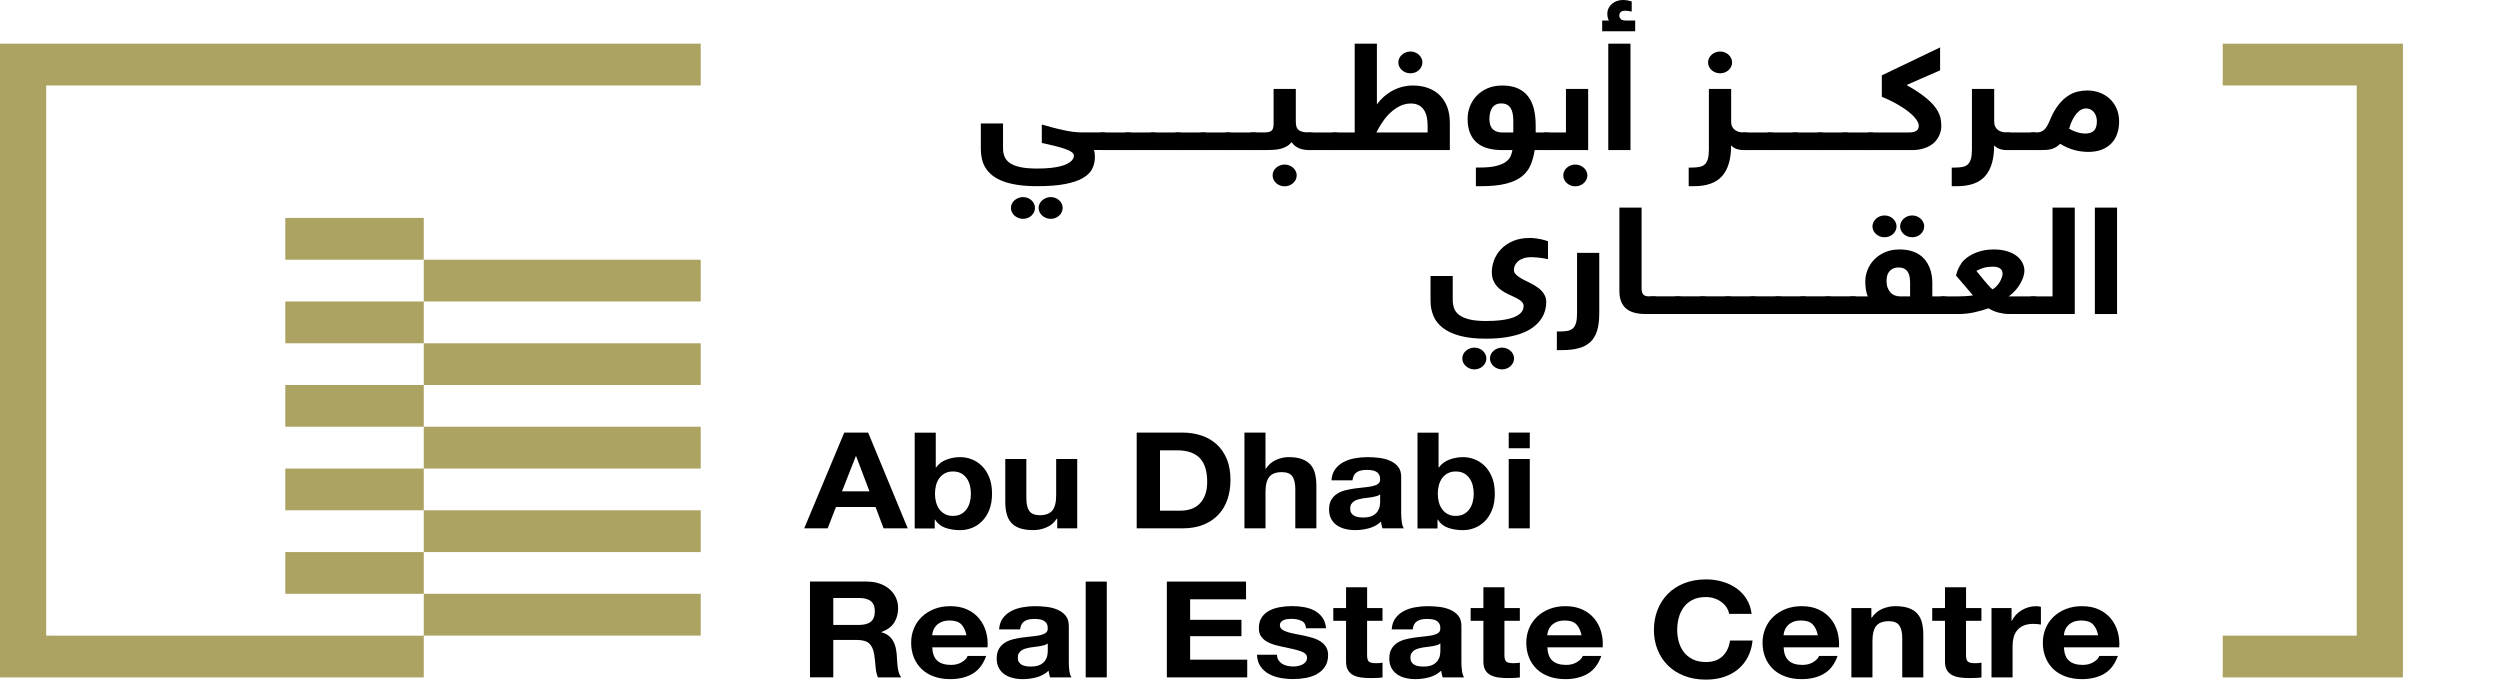 <svg width="206" height="56" viewBox="0 0 206 56" fill="none" xmlns="http://www.w3.org/2000/svg">
<path d="M85.582 17.134C85.582 17.011 85.61 16.894 85.663 16.786C85.716 16.677 85.787 16.583 85.877 16.504C85.967 16.425 86.073 16.36 86.193 16.312C86.313 16.264 86.44 16.239 86.578 16.239C86.716 16.239 86.843 16.264 86.963 16.312C87.083 16.36 87.187 16.425 87.274 16.504C87.362 16.583 87.433 16.677 87.486 16.786C87.539 16.894 87.565 17.009 87.565 17.134C87.565 17.259 87.537 17.373 87.486 17.482C87.433 17.59 87.362 17.684 87.274 17.768C87.187 17.849 87.083 17.913 86.963 17.961C86.843 18.009 86.716 18.032 86.578 18.032C86.44 18.032 86.313 18.007 86.193 17.961C86.073 17.913 85.97 17.849 85.877 17.768C85.787 17.686 85.716 17.59 85.663 17.482C85.61 17.373 85.582 17.259 85.582 17.134ZM83.3 17.134C83.3 17.011 83.328 16.894 83.379 16.786C83.432 16.677 83.503 16.583 83.595 16.504C83.685 16.425 83.791 16.36 83.911 16.312C84.031 16.264 84.158 16.239 84.296 16.239C84.434 16.239 84.561 16.264 84.681 16.312C84.801 16.36 84.905 16.425 84.992 16.504C85.08 16.583 85.151 16.677 85.204 16.786C85.257 16.894 85.283 17.009 85.283 17.134C85.283 17.259 85.255 17.373 85.204 17.482C85.151 17.59 85.08 17.684 84.992 17.768C84.905 17.849 84.801 17.913 84.681 17.961C84.561 18.009 84.434 18.032 84.296 18.032C84.158 18.032 84.031 18.007 83.911 17.961C83.791 17.913 83.688 17.849 83.595 17.768C83.505 17.686 83.434 17.59 83.379 17.482C83.326 17.373 83.3 17.259 83.3 17.134ZM90.151 12.366C90.174 12.441 90.19 12.526 90.202 12.618C90.213 12.71 90.218 12.818 90.218 12.941C90.218 13.29 90.146 13.611 90.001 13.905C89.858 14.198 89.605 14.451 89.243 14.663C88.881 14.876 88.392 15.041 87.777 15.162C87.161 15.283 86.385 15.341 85.442 15.341C84.835 15.341 84.301 15.305 83.837 15.232C83.374 15.162 82.971 15.059 82.627 14.926C82.284 14.795 81.998 14.634 81.765 14.449C81.532 14.263 81.348 14.057 81.207 13.832C81.069 13.606 80.968 13.362 80.91 13.1C80.85 12.837 80.82 12.566 80.82 12.28V10.175H82.65V12.226C82.65 12.501 82.699 12.743 82.793 12.95C82.888 13.156 83.047 13.329 83.268 13.469C83.489 13.608 83.78 13.713 84.137 13.784C84.494 13.854 84.937 13.888 85.463 13.888C85.9 13.888 86.278 13.869 86.599 13.834C86.919 13.798 87.191 13.75 87.415 13.69C87.638 13.629 87.82 13.563 87.961 13.485C88.104 13.41 88.212 13.333 88.288 13.254C88.367 13.177 88.42 13.1 88.447 13.027C88.475 12.954 88.491 12.887 88.491 12.833C88.491 12.72 88.429 12.62 88.302 12.531C88.175 12.441 87.998 12.355 87.767 12.272C87.537 12.191 87.258 12.11 86.933 12.028C86.608 11.947 86.244 11.864 85.845 11.776V10.264C86.154 10.352 86.458 10.435 86.753 10.512C87.051 10.59 87.336 10.661 87.613 10.719C87.89 10.779 88.152 10.825 88.406 10.861C88.657 10.894 88.895 10.911 89.116 10.911H90.872C90.944 10.911 91.011 10.917 91.075 10.93C91.14 10.942 91.197 10.971 91.248 11.017C91.299 11.063 91.338 11.132 91.368 11.223C91.396 11.315 91.412 11.442 91.412 11.601C91.412 11.889 91.368 12.086 91.283 12.197C91.197 12.307 91.061 12.362 90.875 12.362H90.151V12.366Z" fill="black"/>
<path d="M90.875 12.366C90.799 12.366 90.73 12.359 90.663 12.347C90.596 12.334 90.538 12.305 90.49 12.259C90.441 12.213 90.402 12.143 90.375 12.049C90.345 11.955 90.331 11.826 90.331 11.661C90.331 11.373 90.375 11.175 90.46 11.071C90.545 10.965 90.683 10.913 90.875 10.913H92.938C93.014 10.913 93.083 10.919 93.15 10.931C93.217 10.944 93.274 10.973 93.325 11.019C93.376 11.065 93.417 11.134 93.447 11.225C93.477 11.317 93.493 11.444 93.493 11.603C93.493 11.89 93.45 12.088 93.36 12.199C93.272 12.309 93.129 12.364 92.936 12.364H90.873L90.875 12.366Z" fill="black"/>
<path d="M92.936 12.366C92.859 12.366 92.79 12.359 92.724 12.347C92.657 12.334 92.599 12.305 92.551 12.259C92.502 12.213 92.463 12.143 92.435 12.049C92.408 11.955 92.392 11.826 92.392 11.661C92.392 11.373 92.435 11.175 92.521 11.071C92.606 10.965 92.744 10.913 92.936 10.913H94.999C95.075 10.913 95.144 10.919 95.211 10.931C95.278 10.944 95.335 10.973 95.386 11.019C95.436 11.065 95.478 11.134 95.508 11.225C95.538 11.317 95.554 11.444 95.554 11.603C95.554 11.89 95.51 12.088 95.42 12.199C95.333 12.309 95.19 12.364 94.996 12.364H92.933L92.936 12.366Z" fill="black"/>
<path d="M94.999 12.366C94.922 12.366 94.853 12.359 94.787 12.347C94.72 12.334 94.662 12.305 94.614 12.259C94.565 12.213 94.526 12.143 94.498 12.049C94.468 11.955 94.455 11.826 94.455 11.661C94.455 11.373 94.498 11.175 94.584 11.071C94.669 10.965 94.807 10.913 94.999 10.913H97.061C97.138 10.913 97.207 10.919 97.274 10.931C97.341 10.944 97.398 10.973 97.449 11.019C97.499 11.065 97.541 11.134 97.571 11.225C97.601 11.317 97.617 11.444 97.617 11.603C97.617 11.89 97.573 12.088 97.483 12.199C97.396 12.309 97.253 12.364 97.059 12.364H94.996L94.999 12.366Z" fill="black"/>
<path d="M97.059 12.366C96.983 12.366 96.914 12.359 96.847 12.347C96.78 12.334 96.722 12.305 96.674 12.259C96.626 12.213 96.586 12.143 96.559 12.049C96.529 11.955 96.515 11.826 96.515 11.661C96.515 11.373 96.559 11.175 96.644 11.071C96.729 10.965 96.868 10.913 97.059 10.913H99.122C99.198 10.913 99.267 10.919 99.334 10.931C99.401 10.944 99.458 10.973 99.509 11.019C99.56 11.065 99.601 11.134 99.631 11.225C99.661 11.317 99.677 11.444 99.677 11.603C99.677 11.89 99.634 12.088 99.544 12.199C99.456 12.309 99.313 12.364 99.12 12.364H97.057L97.059 12.366Z" fill="black"/>
<path d="M99.122 12.366C99.046 12.366 98.977 12.359 98.91 12.347C98.843 12.334 98.786 12.305 98.737 12.259C98.689 12.213 98.65 12.143 98.622 12.049C98.594 11.955 98.578 11.826 98.578 11.661C98.578 11.373 98.622 11.175 98.707 11.071C98.793 10.965 98.931 10.913 99.122 10.913H101.185C101.261 10.913 101.33 10.919 101.397 10.931C101.464 10.944 101.522 10.973 101.572 11.019C101.623 11.065 101.665 11.134 101.694 11.225C101.724 11.317 101.741 11.444 101.741 11.603C101.741 11.89 101.697 12.088 101.607 12.199C101.519 12.309 101.376 12.364 101.183 12.364H99.12L99.122 12.366Z" fill="black"/>
<path d="M101.185 12.366C101.109 12.366 101.04 12.359 100.973 12.347C100.906 12.334 100.848 12.305 100.8 12.259C100.752 12.213 100.712 12.143 100.685 12.049C100.655 11.955 100.641 11.826 100.641 11.661C100.641 11.373 100.685 11.175 100.77 11.071C100.855 10.965 100.994 10.913 101.185 10.913H103.248C103.324 10.913 103.393 10.919 103.46 10.931C103.527 10.944 103.584 10.973 103.635 11.019C103.686 11.065 103.727 11.134 103.757 11.225C103.787 11.317 103.803 11.444 103.803 11.603C103.803 11.89 103.76 12.088 103.67 12.199C103.582 12.309 103.439 12.364 103.246 12.364H101.183L101.185 12.366Z" fill="black"/>
<path d="M104.864 14.453C104.864 14.33 104.889 14.213 104.94 14.105C104.991 13.997 105.062 13.903 105.152 13.824C105.242 13.744 105.348 13.68 105.468 13.632C105.588 13.584 105.715 13.559 105.853 13.559C105.991 13.559 106.118 13.584 106.238 13.632C106.358 13.68 106.461 13.744 106.554 13.824C106.643 13.903 106.717 13.997 106.768 14.105C106.821 14.213 106.849 14.328 106.849 14.453C106.849 14.578 106.821 14.693 106.768 14.801C106.715 14.91 106.643 15.004 106.554 15.087C106.464 15.168 106.358 15.233 106.238 15.281C106.118 15.329 105.991 15.352 105.853 15.352C105.715 15.352 105.588 15.329 105.468 15.281C105.348 15.233 105.244 15.168 105.152 15.087C105.062 15.006 104.991 14.91 104.94 14.801C104.889 14.693 104.864 14.578 104.864 14.453ZM104.09 10.915C104.249 10.915 104.382 10.907 104.491 10.888C104.599 10.87 104.687 10.836 104.756 10.784C104.825 10.732 104.873 10.657 104.901 10.559C104.929 10.461 104.945 10.334 104.945 10.177V7.33H106.775V10.034C106.775 10.194 106.793 10.33 106.828 10.442C106.862 10.555 106.925 10.644 107.01 10.715C107.095 10.786 107.215 10.836 107.365 10.867C107.515 10.899 107.704 10.915 107.927 10.915C107.999 10.915 108.066 10.922 108.132 10.934C108.199 10.947 108.257 10.976 108.305 11.022C108.354 11.068 108.393 11.136 108.425 11.228C108.455 11.32 108.471 11.447 108.471 11.605C108.471 11.893 108.428 12.091 108.338 12.202C108.25 12.312 108.112 12.366 107.927 12.366C107.791 12.366 107.653 12.358 107.517 12.341C107.381 12.325 107.247 12.293 107.118 12.248C106.989 12.202 106.867 12.135 106.747 12.05C106.627 11.964 106.519 11.851 106.422 11.71C106.302 11.862 106.166 11.981 106.012 12.066C105.857 12.152 105.691 12.216 105.514 12.262C105.337 12.306 105.152 12.333 104.961 12.346C104.769 12.358 104.578 12.364 104.387 12.364H103.246C103.17 12.364 103.101 12.358 103.034 12.346C102.967 12.333 102.909 12.304 102.861 12.258C102.813 12.212 102.773 12.141 102.746 12.047C102.718 11.954 102.702 11.824 102.702 11.66C102.702 11.372 102.746 11.174 102.831 11.07C102.916 10.963 103.055 10.911 103.246 10.911H104.087L104.09 10.915Z" fill="black"/>
<path d="M107.927 12.366C107.851 12.366 107.782 12.359 107.715 12.347C107.648 12.334 107.591 12.305 107.542 12.259C107.494 12.213 107.455 12.143 107.427 12.049C107.399 11.955 107.383 11.826 107.383 11.661C107.383 11.373 107.427 11.175 107.512 11.071C107.598 10.965 107.736 10.913 107.927 10.913H109.99C110.066 10.913 110.135 10.919 110.202 10.931C110.269 10.944 110.327 10.973 110.377 11.019C110.428 11.065 110.47 11.134 110.5 11.225C110.53 11.317 110.546 11.444 110.546 11.603C110.546 11.89 110.502 12.088 110.412 12.199C110.324 12.309 110.182 12.364 109.988 12.364H107.925L107.927 12.366Z" fill="black"/>
<path d="M115.223 5.145C115.223 5.022 115.25 4.905 115.301 4.797C115.354 4.688 115.425 4.595 115.518 4.511C115.608 4.43 115.714 4.363 115.833 4.317C115.953 4.269 116.08 4.244 116.218 4.244C116.357 4.244 116.483 4.269 116.603 4.317C116.723 4.365 116.827 4.43 116.915 4.511C117.002 4.593 117.074 4.688 117.127 4.797C117.18 4.905 117.205 5.02 117.205 5.145C117.205 5.27 117.177 5.385 117.127 5.493C117.074 5.602 117.002 5.695 116.915 5.779C116.827 5.86 116.723 5.925 116.603 5.971C116.483 6.016 116.357 6.039 116.218 6.039C116.08 6.039 115.953 6.016 115.833 5.971C115.714 5.925 115.61 5.86 115.518 5.779C115.428 5.698 115.354 5.602 115.301 5.493C115.248 5.385 115.223 5.27 115.223 5.145ZM116.251 8.529C115.956 8.529 115.67 8.591 115.398 8.718C115.126 8.843 114.87 9.014 114.628 9.231C114.386 9.448 114.165 9.7 113.962 9.99C113.759 10.28 113.575 10.588 113.411 10.916H117.634V10.315C117.634 10.103 117.613 9.892 117.574 9.679C117.535 9.467 117.463 9.275 117.359 9.104C117.256 8.933 117.115 8.793 116.935 8.687C116.755 8.581 116.527 8.529 116.248 8.529M116.41 7.046C116.896 7.046 117.327 7.117 117.705 7.263C118.083 7.409 118.404 7.611 118.664 7.878C118.924 8.145 119.125 8.466 119.261 8.841C119.397 9.217 119.466 9.64 119.466 10.107V12.367H109.99C109.914 12.367 109.845 12.361 109.778 12.348C109.711 12.335 109.654 12.306 109.605 12.26C109.557 12.214 109.518 12.144 109.49 12.05C109.462 11.956 109.446 11.827 109.446 11.662C109.446 11.374 109.49 11.176 109.575 11.072C109.661 10.966 109.799 10.914 109.99 10.914H111.627V3.598H113.457V8.606C113.639 8.354 113.842 8.13 114.068 7.937C114.294 7.743 114.531 7.58 114.785 7.449C115.036 7.317 115.301 7.217 115.578 7.149C115.854 7.08 116.131 7.046 116.41 7.046Z" fill="black"/>
<path d="M122.728 9.81C122.728 10.193 122.822 10.473 123.009 10.65C123.198 10.825 123.449 10.915 123.767 10.915H124.696V9.931C124.696 9.726 124.68 9.539 124.645 9.364C124.613 9.191 124.558 9.04 124.484 8.917C124.408 8.794 124.307 8.696 124.18 8.628C124.053 8.559 123.892 8.523 123.703 8.523C123.53 8.523 123.382 8.555 123.258 8.617C123.133 8.68 123.034 8.767 122.956 8.882C122.877 8.997 122.822 9.132 122.783 9.291C122.746 9.449 122.728 9.624 122.728 9.816M126.455 12.366C126.388 12.822 126.277 13.233 126.121 13.602C125.964 13.969 125.722 14.281 125.397 14.54C125.072 14.799 124.641 14.997 124.101 15.134C123.562 15.272 122.877 15.341 122.045 15.341H121.614V13.804H121.939C122.497 13.804 122.944 13.76 123.285 13.673C123.627 13.585 123.892 13.473 124.081 13.333C124.27 13.195 124.401 13.041 124.475 12.872C124.549 12.701 124.597 12.532 124.625 12.366H123.756C123.341 12.366 122.96 12.32 122.615 12.228C122.269 12.136 121.972 11.988 121.723 11.784C121.474 11.58 121.278 11.315 121.139 10.986C121.001 10.658 120.93 10.258 120.93 9.787C120.93 9.443 120.992 9.107 121.119 8.776C121.245 8.446 121.428 8.152 121.67 7.898C121.912 7.642 122.207 7.437 122.562 7.281C122.914 7.125 123.322 7.047 123.781 7.047C124.293 7.047 124.726 7.127 125.076 7.287C125.429 7.448 125.713 7.671 125.929 7.963C126.146 8.252 126.303 8.598 126.397 9.001C126.492 9.403 126.54 9.845 126.54 10.329V10.917H127.43C127.506 10.917 127.575 10.923 127.642 10.935C127.709 10.948 127.766 10.977 127.815 11.023C127.863 11.069 127.902 11.138 127.93 11.229C127.958 11.321 127.974 11.448 127.974 11.607C127.974 11.895 127.93 12.092 127.845 12.203C127.759 12.313 127.621 12.368 127.43 12.368H126.455V12.366Z" fill="black"/>
<path d="M128.815 14.453C128.815 14.33 128.841 14.213 128.891 14.105C128.942 13.997 129.014 13.903 129.103 13.824C129.193 13.744 129.299 13.68 129.419 13.632C129.539 13.584 129.666 13.559 129.804 13.559C129.942 13.559 130.069 13.584 130.189 13.632C130.309 13.68 130.413 13.744 130.505 13.824C130.595 13.903 130.666 13.997 130.719 14.105C130.772 14.213 130.8 14.328 130.8 14.453C130.8 14.578 130.772 14.693 130.719 14.801C130.666 14.91 130.595 15.004 130.505 15.087C130.415 15.168 130.309 15.233 130.189 15.281C130.069 15.329 129.942 15.352 129.804 15.352C129.666 15.352 129.539 15.329 129.419 15.281C129.299 15.233 129.196 15.168 129.103 15.087C129.014 15.006 128.942 14.91 128.891 14.801C128.841 14.693 128.815 14.578 128.815 14.453ZM129.034 10.915V7.33H130.864V12.366H127.43C127.354 12.366 127.285 12.36 127.218 12.348C127.151 12.335 127.093 12.306 127.045 12.26C126.997 12.214 126.957 12.143 126.93 12.05C126.902 11.956 126.886 11.826 126.886 11.662C126.886 11.374 126.93 11.176 127.015 11.072C127.1 10.965 127.239 10.913 127.43 10.913H129.034V10.915Z" fill="black"/>
<path d="M134.352 12.366H132.522V3.598H134.352V12.366ZM134.737 2.579H132.019V1.691H132.577C132.528 1.622 132.494 1.536 132.473 1.432C132.452 1.328 132.443 1.238 132.443 1.163C132.443 0.971 132.48 0.803 132.556 0.659C132.632 0.515 132.729 0.394 132.849 0.296C132.969 0.198 133.105 0.125 133.257 0.075C133.409 0.025 133.563 0 133.718 0C133.872 0 134.008 0.013 134.126 0.035C134.243 0.06 134.352 0.088 134.453 0.119V0.953C134.206 0.905 134.034 0.882 133.937 0.882C133.75 0.882 133.621 0.919 133.545 0.992C133.469 1.067 133.432 1.161 133.432 1.278C133.432 1.395 133.471 1.49 133.552 1.572C133.63 1.651 133.782 1.693 134.004 1.693H134.739V2.581L134.737 2.579Z" fill="black"/>
<path d="M140.743 5.145C140.743 5.022 140.771 4.905 140.822 4.797C140.875 4.688 140.946 4.594 141.036 4.511C141.126 4.43 141.232 4.363 141.352 4.317C141.472 4.269 141.599 4.244 141.737 4.244C141.875 4.244 142.002 4.269 142.122 4.317C142.242 4.365 142.345 4.43 142.433 4.511C142.521 4.592 142.592 4.688 142.645 4.797C142.698 4.905 142.726 5.02 142.726 5.145C142.726 5.27 142.698 5.384 142.645 5.493C142.592 5.601 142.521 5.695 142.433 5.778C142.345 5.86 142.242 5.924 142.122 5.97C142.002 6.016 141.875 6.039 141.737 6.039C141.599 6.039 141.472 6.016 141.352 5.97C141.232 5.924 141.128 5.86 141.036 5.778C140.946 5.697 140.875 5.601 140.822 5.493C140.769 5.384 140.743 5.27 140.743 5.145ZM140.817 7.327H142.647V10.031C142.647 10.195 142.677 10.333 142.737 10.448C142.797 10.562 142.876 10.652 142.972 10.721C143.069 10.79 143.18 10.838 143.304 10.869C143.429 10.898 143.551 10.915 143.675 10.915H143.802C143.869 10.915 143.931 10.923 143.987 10.942C144.044 10.96 144.095 10.994 144.139 11.046C144.183 11.098 144.219 11.169 144.245 11.257C144.27 11.344 144.284 11.461 144.284 11.605C144.284 11.869 144.242 12.061 144.162 12.184C144.081 12.307 143.959 12.368 143.8 12.368H143.673C143.616 12.368 143.544 12.363 143.461 12.355C143.378 12.347 143.288 12.33 143.191 12.305C143.097 12.28 143.002 12.24 142.906 12.188C142.811 12.136 142.724 12.067 142.643 11.978C142.643 13.101 142.399 13.941 141.908 14.502C141.417 15.063 140.64 15.342 139.579 15.342H139.148V13.808H139.367C139.614 13.808 139.828 13.791 140.011 13.76C140.193 13.729 140.342 13.66 140.462 13.556C140.582 13.452 140.67 13.299 140.727 13.099C140.785 12.899 140.813 12.634 140.813 12.301V7.329L140.817 7.327Z" fill="black"/>
<path d="M143.8 12.366C143.724 12.366 143.655 12.359 143.588 12.347C143.521 12.334 143.464 12.305 143.415 12.259C143.367 12.213 143.328 12.143 143.3 12.049C143.272 11.955 143.256 11.826 143.256 11.661C143.256 11.373 143.3 11.175 143.385 11.071C143.471 10.965 143.609 10.913 143.8 10.913H145.863C145.939 10.913 146.009 10.919 146.075 10.931C146.142 10.944 146.2 10.973 146.251 11.019C146.301 11.065 146.343 11.134 146.373 11.225C146.403 11.317 146.419 11.444 146.419 11.603C146.419 11.89 146.375 12.088 146.285 12.199C146.198 12.309 146.055 12.364 145.861 12.364H143.798L143.8 12.366Z" fill="black"/>
<path d="M145.863 12.366C145.787 12.366 145.718 12.359 145.651 12.347C145.584 12.334 145.526 12.305 145.478 12.259C145.429 12.213 145.39 12.143 145.363 12.049C145.333 11.955 145.319 11.826 145.319 11.661C145.319 11.373 145.363 11.175 145.448 11.071C145.533 10.965 145.672 10.913 145.863 10.913H147.926C148.002 10.913 148.071 10.919 148.138 10.931C148.205 10.944 148.262 10.973 148.313 11.019C148.364 11.065 148.405 11.134 148.435 11.225C148.465 11.317 148.481 11.444 148.481 11.603C148.481 11.89 148.438 12.088 148.348 12.199C148.26 12.309 148.117 12.364 147.924 12.364H145.861L145.863 12.366Z" fill="black"/>
<path d="M147.924 12.366C147.848 12.366 147.778 12.359 147.712 12.347C147.645 12.334 147.587 12.305 147.539 12.259C147.49 12.213 147.451 12.143 147.423 12.049C147.396 11.955 147.38 11.826 147.38 11.661C147.38 11.373 147.423 11.175 147.509 11.071C147.594 10.965 147.732 10.913 147.924 10.913H149.987C150.063 10.913 150.132 10.919 150.199 10.931C150.266 10.944 150.323 10.973 150.374 11.019C150.425 11.065 150.466 11.134 150.496 11.225C150.526 11.317 150.542 11.444 150.542 11.603C150.542 11.89 150.498 12.088 150.408 12.199C150.321 12.309 150.178 12.364 149.984 12.364H147.921L147.924 12.366Z" fill="black"/>
<path d="M149.987 12.366C149.911 12.366 149.842 12.359 149.775 12.347C149.708 12.334 149.65 12.305 149.602 12.259C149.554 12.213 149.514 12.143 149.487 12.049C149.459 11.955 149.443 11.826 149.443 11.661C149.443 11.373 149.487 11.175 149.572 11.071C149.657 10.965 149.796 10.913 149.987 10.913H152.05C152.126 10.913 152.195 10.919 152.262 10.931C152.329 10.944 152.386 10.973 152.437 11.019C152.488 11.065 152.529 11.134 152.559 11.225C152.589 11.317 152.605 11.444 152.605 11.603C152.605 11.89 152.562 12.088 152.472 12.199C152.384 12.309 152.241 12.364 152.048 12.364H149.985L149.987 12.366Z" fill="black"/>
<path d="M152.049 12.366C151.973 12.366 151.904 12.359 151.837 12.347C151.77 12.334 151.713 12.305 151.664 12.259C151.616 12.213 151.577 12.143 151.549 12.049C151.519 11.955 151.505 11.826 151.505 11.661C151.505 11.373 151.549 11.175 151.634 11.071C151.72 10.965 151.858 10.913 152.049 10.913H154.112C154.188 10.913 154.258 10.919 154.324 10.931C154.391 10.944 154.449 10.973 154.5 11.019C154.55 11.065 154.592 11.134 154.622 11.225C154.652 11.317 154.668 11.444 154.668 11.603C154.668 11.89 154.624 12.088 154.534 12.199C154.447 12.309 154.304 12.364 154.11 12.364H152.047L152.049 12.366Z" fill="black"/>
<path d="M157.287 10.915C157.57 10.915 157.778 10.869 157.909 10.778C158.043 10.686 158.107 10.548 158.107 10.365C158.107 10.213 158.038 10.04 157.898 9.844C157.757 9.648 157.556 9.443 157.294 9.233C157.031 9.02 156.711 8.808 156.335 8.591C155.959 8.374 155.535 8.17 155.062 7.974V6.21L159.864 3.906V5.795L157.139 6.988V7.029C157.573 7.273 157.944 7.505 158.253 7.726C158.561 7.944 158.822 8.155 159.032 8.355C159.241 8.555 159.41 8.745 159.532 8.928C159.656 9.11 159.751 9.285 159.813 9.454C159.878 9.623 159.919 9.785 159.935 9.946C159.954 10.106 159.963 10.261 159.963 10.413C159.963 10.513 159.949 10.63 159.924 10.763C159.898 10.896 159.85 11.036 159.785 11.18C159.719 11.324 159.626 11.468 159.509 11.61C159.391 11.751 159.241 11.878 159.057 11.991C158.873 12.104 158.654 12.193 158.398 12.264C158.142 12.335 157.838 12.368 157.49 12.368H154.108C154.032 12.368 153.963 12.362 153.896 12.35C153.829 12.337 153.772 12.308 153.723 12.262C153.675 12.216 153.636 12.145 153.608 12.052C153.58 11.958 153.564 11.828 153.564 11.664C153.564 11.376 153.608 11.178 153.693 11.074C153.779 10.967 153.917 10.915 154.108 10.915H157.284H157.287Z" fill="black"/>
<path d="M162.491 7.327H164.322V10.031C164.322 10.196 164.351 10.333 164.411 10.448C164.471 10.563 164.55 10.652 164.647 10.721C164.743 10.79 164.854 10.838 164.978 10.869C165.103 10.898 165.225 10.915 165.35 10.915H165.476C165.543 10.915 165.605 10.923 165.661 10.942C165.718 10.961 165.769 10.994 165.813 11.046C165.857 11.098 165.894 11.169 165.919 11.257C165.944 11.345 165.958 11.461 165.958 11.605C165.958 11.87 165.917 12.062 165.836 12.185C165.755 12.308 165.633 12.368 165.474 12.368H165.347C165.29 12.368 165.218 12.364 165.135 12.356C165.052 12.347 164.962 12.331 164.865 12.306C164.771 12.281 164.676 12.241 164.58 12.189C164.485 12.137 164.398 12.068 164.317 11.978C164.317 13.102 164.073 13.942 163.582 14.503C163.091 15.064 162.314 15.343 161.254 15.343H160.823V13.809H161.041C161.288 13.809 161.502 13.792 161.685 13.761C161.867 13.729 162.016 13.661 162.136 13.556C162.256 13.452 162.344 13.3 162.401 13.1C162.459 12.9 162.487 12.635 162.487 12.301V7.329L162.491 7.327Z" fill="black"/>
<path d="M165.476 12.366C165.4 12.366 165.331 12.359 165.264 12.347C165.197 12.334 165.14 12.305 165.091 12.259C165.043 12.213 165.004 12.143 164.976 12.049C164.946 11.955 164.932 11.826 164.932 11.661C164.932 11.373 164.976 11.175 165.061 11.071C165.147 10.965 165.285 10.913 165.476 10.913H167.539C167.615 10.913 167.685 10.919 167.751 10.931C167.818 10.944 167.876 10.973 167.927 11.019C167.977 11.065 168.019 11.134 168.049 11.225C168.079 11.317 168.095 11.444 168.095 11.603C168.095 11.89 168.051 12.088 167.961 12.199C167.874 12.309 167.731 12.364 167.537 12.364H165.474L165.476 12.366Z" fill="black"/>
<path d="M172.783 10.008C172.783 9.885 172.767 9.758 172.733 9.631C172.7 9.504 172.645 9.387 172.571 9.283C172.495 9.179 172.401 9.095 172.283 9.031C172.165 8.966 172.023 8.935 171.857 8.935C171.741 8.935 171.622 8.968 171.495 9.033C171.368 9.099 171.246 9.202 171.124 9.339C171.001 9.477 170.886 9.652 170.778 9.86C170.67 10.071 170.575 10.319 170.497 10.607C170.695 10.723 170.912 10.817 171.142 10.892C171.375 10.967 171.61 11.003 171.847 11.003C172.142 11.003 172.373 10.926 172.537 10.771C172.7 10.617 172.781 10.363 172.781 10.006M167.777 10.915C167.901 10.915 168.014 10.901 168.116 10.874C168.217 10.847 168.314 10.796 168.404 10.723C168.494 10.651 168.579 10.55 168.66 10.421C168.738 10.292 168.821 10.125 168.904 9.921C169.116 9.406 169.349 8.987 169.6 8.664C169.851 8.343 170.114 8.09 170.384 7.911C170.653 7.732 170.925 7.611 171.2 7.548C171.474 7.486 171.739 7.455 171.995 7.455C172.352 7.455 172.691 7.513 173.009 7.632C173.327 7.751 173.604 7.92 173.841 8.138C174.079 8.357 174.265 8.626 174.406 8.945C174.544 9.262 174.616 9.621 174.616 10.015C174.616 10.38 174.563 10.713 174.457 11.02C174.351 11.326 174.192 11.589 173.98 11.812C173.767 12.033 173.502 12.206 173.184 12.331C172.866 12.454 172.497 12.516 172.078 12.516C171.702 12.516 171.324 12.469 170.944 12.368C170.564 12.27 170.167 12.097 169.757 11.849C169.632 11.972 169.51 12.068 169.388 12.137C169.266 12.206 169.144 12.256 169.017 12.289C168.89 12.322 168.761 12.343 168.625 12.352C168.489 12.36 168.348 12.364 168.196 12.364H167.539C167.463 12.364 167.394 12.358 167.327 12.345C167.26 12.333 167.203 12.304 167.154 12.258C167.106 12.212 167.067 12.141 167.039 12.047C167.009 11.954 166.995 11.824 166.995 11.66C166.995 11.372 167.039 11.174 167.124 11.07C167.21 10.963 167.348 10.911 167.539 10.911H167.779L167.777 10.915Z" fill="black"/>
<path d="M122.774 29.538C122.774 29.415 122.802 29.298 122.852 29.189C122.905 29.081 122.977 28.987 123.069 28.908C123.159 28.829 123.265 28.764 123.385 28.716C123.505 28.668 123.632 28.643 123.77 28.643C123.908 28.643 124.035 28.668 124.155 28.716C124.275 28.764 124.378 28.829 124.466 28.908C124.554 28.987 124.625 29.081 124.678 29.189C124.731 29.298 124.756 29.413 124.756 29.538C124.756 29.663 124.731 29.777 124.678 29.886C124.625 29.994 124.554 30.088 124.466 30.171C124.378 30.253 124.275 30.319 124.155 30.365C124.035 30.413 123.908 30.438 123.77 30.438C123.632 30.438 123.505 30.413 123.385 30.365C123.265 30.317 123.161 30.253 123.069 30.171C122.979 30.09 122.905 29.994 122.852 29.886C122.799 29.777 122.774 29.663 122.774 29.538ZM120.494 29.538C120.494 29.415 120.522 29.298 120.573 29.189C120.626 29.081 120.697 28.987 120.79 28.908C120.879 28.829 120.985 28.764 121.105 28.716C121.225 28.668 121.352 28.643 121.49 28.643C121.629 28.643 121.755 28.668 121.875 28.716C121.995 28.764 122.099 28.829 122.186 28.908C122.274 28.987 122.345 29.081 122.398 29.189C122.451 29.298 122.477 29.413 122.477 29.538C122.477 29.663 122.451 29.777 122.398 29.886C122.345 29.994 122.274 30.088 122.186 30.171C122.099 30.253 121.995 30.319 121.875 30.365C121.755 30.413 121.629 30.438 121.49 30.438C121.352 30.438 121.225 30.413 121.105 30.365C120.985 30.317 120.882 30.253 120.79 30.171C120.7 30.09 120.626 29.994 120.573 29.886C120.52 29.777 120.494 29.663 120.494 29.538ZM119.704 24.693C119.704 24.933 119.738 25.16 119.808 25.373C119.877 25.587 120.01 25.773 120.209 25.931C120.407 26.09 120.683 26.215 121.038 26.309C121.393 26.402 121.854 26.45 122.424 26.45C122.878 26.45 123.274 26.432 123.606 26.394C123.94 26.357 124.222 26.304 124.452 26.238C124.683 26.171 124.869 26.096 125.012 26.013C125.155 25.929 125.268 25.842 125.346 25.748C125.425 25.656 125.48 25.562 125.506 25.468C125.533 25.375 125.545 25.287 125.545 25.208C125.545 25.091 125.508 24.991 125.432 24.906C125.356 24.82 125.259 24.739 125.137 24.666C125.015 24.591 124.876 24.52 124.72 24.449C124.563 24.378 124.401 24.303 124.235 24.222C124.07 24.141 123.908 24.047 123.751 23.943C123.595 23.838 123.454 23.715 123.334 23.574C123.212 23.432 123.115 23.267 123.039 23.08C122.963 22.892 122.926 22.671 122.926 22.421C122.926 22.09 122.991 21.756 123.118 21.422C123.247 21.089 123.438 20.787 123.698 20.518C123.957 20.249 124.282 20.03 124.673 19.861C125.065 19.692 125.524 19.609 126.05 19.609C126.222 19.609 126.384 19.619 126.536 19.638C126.688 19.659 126.829 19.682 126.958 19.709C127.087 19.736 127.2 19.765 127.303 19.797C127.405 19.826 127.488 19.853 127.555 19.878V21.354C127.227 21.285 126.944 21.241 126.706 21.222C126.467 21.201 126.285 21.193 126.156 21.193C125.914 21.193 125.701 21.224 125.526 21.287C125.349 21.349 125.201 21.431 125.086 21.531C124.968 21.631 124.883 21.744 124.828 21.866C124.773 21.989 124.745 22.114 124.745 22.238C124.745 22.36 124.784 22.465 124.86 22.558C124.939 22.652 125.038 22.742 125.162 22.825C125.287 22.909 125.427 22.99 125.586 23.069C125.745 23.146 125.909 23.23 126.077 23.315C126.245 23.401 126.409 23.494 126.568 23.595C126.727 23.695 126.868 23.807 126.992 23.93C127.117 24.053 127.216 24.195 127.294 24.353C127.373 24.512 127.409 24.691 127.409 24.889C127.409 25.129 127.375 25.371 127.306 25.612C127.237 25.854 127.126 26.088 126.972 26.311C126.817 26.534 126.614 26.744 126.365 26.938C126.116 27.132 125.805 27.301 125.436 27.445C125.068 27.588 124.634 27.701 124.141 27.785C123.645 27.866 123.078 27.907 122.438 27.907C121.585 27.907 120.868 27.828 120.287 27.668C119.706 27.507 119.236 27.288 118.879 27.009C118.521 26.73 118.263 26.4 118.109 26.019C117.954 25.64 117.876 25.227 117.876 24.783V22.744H119.706V24.699L119.704 24.693Z" fill="black"/>
<path d="M129.949 20.837H131.779V25.832C131.779 26.395 131.719 26.87 131.6 27.254C131.48 27.638 131.295 27.948 131.042 28.184C130.79 28.419 130.472 28.59 130.087 28.692C129.702 28.797 129.246 28.849 128.716 28.849H128.285V27.314H128.504C128.751 27.314 128.965 27.298 129.147 27.267C129.329 27.235 129.479 27.166 129.599 27.062C129.719 26.958 129.806 26.806 129.864 26.606C129.921 26.405 129.949 26.141 129.949 25.807V20.835V20.837Z" fill="black"/>
<path d="M136.738 25.113C136.738 25.401 136.694 25.599 136.604 25.709C136.516 25.82 136.378 25.874 136.194 25.874H135.597C135.278 25.874 134.988 25.843 134.725 25.78C134.462 25.718 134.234 25.614 134.043 25.468C133.852 25.322 133.702 25.126 133.596 24.88C133.49 24.634 133.437 24.327 133.437 23.958V17.104H135.267V23.737C135.267 23.885 135.281 24.004 135.311 24.094C135.338 24.183 135.382 24.252 135.438 24.3C135.493 24.348 135.562 24.379 135.647 24.396C135.73 24.413 135.829 24.421 135.94 24.421H136.198C136.27 24.421 136.336 24.427 136.403 24.44C136.47 24.452 136.528 24.482 136.576 24.527C136.625 24.573 136.664 24.642 136.696 24.734C136.726 24.826 136.742 24.953 136.742 25.111" fill="black"/>
<path d="M136.182 25.873C136.106 25.873 136.037 25.867 135.97 25.855C135.903 25.842 135.845 25.813 135.797 25.767C135.749 25.721 135.709 25.65 135.682 25.557C135.654 25.463 135.638 25.334 135.638 25.169C135.638 24.881 135.682 24.683 135.767 24.579C135.852 24.473 135.991 24.42 136.182 24.42H138.245C138.321 24.42 138.39 24.427 138.457 24.439C138.524 24.452 138.581 24.481 138.632 24.527C138.683 24.573 138.724 24.641 138.754 24.733C138.784 24.825 138.8 24.952 138.8 25.11C138.8 25.398 138.757 25.596 138.667 25.707C138.579 25.817 138.436 25.871 138.243 25.871H136.18L136.182 25.873Z" fill="black"/>
<path d="M138.243 25.873C138.167 25.873 138.097 25.867 138.031 25.855C137.964 25.842 137.906 25.813 137.858 25.767C137.809 25.721 137.77 25.65 137.743 25.557C137.713 25.463 137.699 25.334 137.699 25.169C137.699 24.881 137.743 24.683 137.828 24.579C137.913 24.473 138.051 24.42 138.243 24.42H140.306C140.382 24.42 140.451 24.427 140.518 24.439C140.585 24.452 140.642 24.481 140.693 24.527C140.744 24.573 140.785 24.641 140.815 24.733C140.845 24.825 140.861 24.952 140.861 25.11C140.861 25.398 140.817 25.596 140.728 25.707C140.64 25.817 140.497 25.871 140.303 25.871H138.24L138.243 25.873Z" fill="black"/>
<path d="M140.306 25.873C140.23 25.873 140.16 25.867 140.094 25.855C140.027 25.842 139.969 25.813 139.921 25.767C139.872 25.721 139.833 25.65 139.806 25.557C139.778 25.463 139.762 25.334 139.762 25.169C139.762 24.881 139.806 24.683 139.891 24.579C139.976 24.473 140.114 24.42 140.306 24.42H142.369C142.445 24.42 142.514 24.427 142.581 24.439C142.648 24.452 142.705 24.481 142.756 24.527C142.807 24.573 142.848 24.641 142.878 24.733C142.908 24.825 142.924 24.952 142.924 25.11C142.924 25.398 142.88 25.596 142.79 25.707C142.703 25.817 142.56 25.871 142.366 25.871H140.303L140.306 25.873Z" fill="black"/>
<path d="M142.369 25.873C142.293 25.873 142.223 25.867 142.157 25.855C142.09 25.842 142.032 25.813 141.984 25.767C141.935 25.721 141.896 25.65 141.869 25.557C141.841 25.463 141.825 25.334 141.825 25.169C141.825 24.881 141.869 24.683 141.954 24.579C142.039 24.473 142.177 24.42 142.369 24.42H144.432C144.508 24.42 144.577 24.427 144.644 24.439C144.711 24.452 144.768 24.481 144.819 24.527C144.87 24.573 144.911 24.641 144.941 24.733C144.971 24.825 144.987 24.952 144.987 25.11C144.987 25.398 144.943 25.596 144.853 25.707C144.766 25.817 144.623 25.871 144.429 25.871H142.366L142.369 25.873Z" fill="black"/>
<path d="M144.429 25.873C144.353 25.873 144.284 25.867 144.217 25.855C144.15 25.842 144.093 25.813 144.044 25.767C143.996 25.721 143.957 25.65 143.929 25.557C143.899 25.463 143.885 25.334 143.885 25.169C143.885 24.881 143.929 24.683 144.014 24.579C144.1 24.473 144.238 24.42 144.429 24.42H146.492C146.568 24.42 146.637 24.427 146.704 24.439C146.771 24.452 146.829 24.481 146.879 24.527C146.93 24.573 146.972 24.641 147.002 24.733C147.032 24.825 147.048 24.952 147.048 25.11C147.048 25.398 147.004 25.596 146.914 25.707C146.826 25.817 146.684 25.871 146.49 25.871H144.427L144.429 25.873Z" fill="black"/>
<path d="M146.492 25.873C146.416 25.873 146.347 25.867 146.28 25.855C146.213 25.842 146.156 25.813 146.107 25.767C146.059 25.721 146.02 25.65 145.992 25.557C145.964 25.463 145.948 25.334 145.948 25.169C145.948 24.881 145.992 24.683 146.077 24.579C146.163 24.473 146.301 24.42 146.492 24.42H148.555C148.631 24.42 148.7 24.427 148.767 24.439C148.834 24.452 148.892 24.481 148.942 24.527C148.993 24.573 149.035 24.641 149.065 24.733C149.095 24.825 149.111 24.952 149.111 25.11C149.111 25.398 149.067 25.596 148.977 25.707C148.889 25.817 148.747 25.871 148.553 25.871H146.49L146.492 25.873Z" fill="black"/>
<path d="M148.555 25.873C148.479 25.873 148.41 25.867 148.343 25.855C148.276 25.842 148.219 25.813 148.17 25.767C148.122 25.721 148.083 25.65 148.055 25.557C148.027 25.463 148.011 25.334 148.011 25.169C148.011 24.881 148.055 24.683 148.14 24.579C148.226 24.473 148.364 24.42 148.555 24.42H150.618C150.694 24.42 150.763 24.427 150.83 24.439C150.897 24.452 150.955 24.481 151.005 24.527C151.056 24.573 151.098 24.641 151.128 24.733C151.158 24.825 151.174 24.952 151.174 25.11C151.174 25.398 151.13 25.596 151.04 25.707C150.952 25.817 150.81 25.871 150.616 25.871H148.553L148.555 25.873Z" fill="black"/>
<path d="M150.616 25.873C150.54 25.873 150.471 25.867 150.404 25.855C150.337 25.842 150.28 25.813 150.231 25.767C150.183 25.721 150.144 25.65 150.116 25.557C150.086 25.463 150.072 25.334 150.072 25.169C150.072 24.881 150.116 24.683 150.201 24.579C150.287 24.473 150.425 24.42 150.616 24.42H152.679C152.755 24.42 152.824 24.427 152.891 24.439C152.958 24.452 153.016 24.481 153.066 24.527C153.117 24.573 153.159 24.641 153.189 24.733C153.219 24.825 153.235 24.952 153.235 25.11C153.235 25.398 153.191 25.596 153.101 25.707C153.013 25.817 152.871 25.871 152.677 25.871H150.614L150.616 25.873Z" fill="black"/>
<path d="M156.569 18.654C156.569 18.532 156.597 18.415 156.65 18.306C156.703 18.198 156.775 18.104 156.864 18.021C156.954 17.939 157.06 17.873 157.18 17.825C157.3 17.777 157.427 17.754 157.565 17.754C157.704 17.754 157.83 17.779 157.95 17.825C158.07 17.873 158.174 17.937 158.261 18.021C158.349 18.102 158.42 18.198 158.473 18.306C158.526 18.415 158.554 18.529 158.554 18.654C158.554 18.78 158.526 18.894 158.473 19.003C158.42 19.111 158.349 19.205 158.261 19.288C158.174 19.37 158.07 19.434 157.95 19.48C157.83 19.526 157.704 19.549 157.565 19.549C157.427 19.549 157.3 19.526 157.18 19.48C157.06 19.434 156.957 19.37 156.864 19.288C156.775 19.207 156.701 19.111 156.65 19.003C156.597 18.894 156.569 18.78 156.569 18.654ZM155.449 23.135C155.449 23.352 155.479 23.539 155.539 23.702C155.599 23.864 155.68 23.998 155.781 24.106C155.883 24.215 156.002 24.294 156.143 24.346C156.281 24.398 156.431 24.423 156.59 24.423H157.392V23.331C157.392 23.166 157.381 23.008 157.36 22.853C157.337 22.699 157.293 22.561 157.224 22.443C157.155 22.322 157.06 22.226 156.936 22.153C156.811 22.078 156.65 22.042 156.452 22.042C156.254 22.042 156.104 22.074 155.975 22.136C155.846 22.199 155.744 22.28 155.666 22.382C155.588 22.484 155.532 22.601 155.5 22.732C155.468 22.864 155.452 22.999 155.452 23.135M154.29 18.654C154.29 18.532 154.317 18.415 154.37 18.306C154.423 18.198 154.495 18.104 154.585 18.021C154.675 17.939 154.781 17.873 154.901 17.825C155.02 17.777 155.147 17.754 155.286 17.754C155.424 17.754 155.551 17.779 155.671 17.825C155.79 17.873 155.894 17.937 155.982 18.021C156.069 18.102 156.141 18.198 156.194 18.306C156.247 18.415 156.274 18.529 156.274 18.654C156.274 18.78 156.247 18.894 156.194 19.003C156.141 19.111 156.069 19.205 155.982 19.288C155.894 19.37 155.79 19.434 155.671 19.48C155.551 19.526 155.424 19.549 155.286 19.549C155.147 19.549 155.02 19.526 154.901 19.48C154.781 19.434 154.677 19.37 154.585 19.288C154.495 19.207 154.421 19.111 154.37 19.003C154.317 18.894 154.29 18.78 154.29 18.654ZM153.912 24.423C153.873 24.352 153.838 24.265 153.813 24.163C153.785 24.06 153.764 23.954 153.746 23.841C153.727 23.729 153.716 23.618 153.709 23.506C153.702 23.393 153.7 23.293 153.7 23.206C153.7 22.874 153.762 22.549 153.889 22.232C154.016 21.915 154.198 21.632 154.44 21.384C154.682 21.135 154.977 20.935 155.325 20.783C155.673 20.631 156.074 20.556 156.526 20.556C156.878 20.556 157.192 20.596 157.464 20.673C157.736 20.75 157.971 20.858 158.169 20.994C158.367 21.129 158.536 21.288 158.669 21.467C158.803 21.646 158.911 21.838 158.994 22.042C159.077 22.247 159.135 22.453 159.169 22.666C159.204 22.878 159.223 23.085 159.223 23.289V24.423H160.117C160.193 24.423 160.262 24.429 160.329 24.442C160.396 24.454 160.453 24.484 160.502 24.529C160.55 24.575 160.589 24.644 160.617 24.736C160.645 24.828 160.661 24.955 160.661 25.113C160.661 25.401 160.617 25.599 160.532 25.709C160.446 25.82 160.308 25.874 160.117 25.874H152.676C152.6 25.874 152.531 25.868 152.464 25.855C152.397 25.843 152.34 25.814 152.291 25.768C152.243 25.722 152.204 25.651 152.176 25.557C152.148 25.463 152.132 25.334 152.132 25.169C152.132 24.882 152.176 24.684 152.261 24.579C152.347 24.473 152.485 24.421 152.676 24.421H153.909L153.912 24.423Z" fill="black"/>
<path d="M164.215 21.976C163.884 21.976 163.609 22.013 163.39 22.09C163.171 22.165 162.994 22.244 162.855 22.324C162.943 22.428 163.044 22.549 163.153 22.689C163.263 22.828 163.379 22.97 163.499 23.114C163.618 23.258 163.736 23.395 163.854 23.524C163.971 23.654 164.079 23.762 164.181 23.846C164.305 23.773 164.418 23.683 164.522 23.573C164.626 23.462 164.713 23.347 164.785 23.224C164.856 23.101 164.912 22.98 164.951 22.862C164.99 22.741 165.011 22.641 165.011 22.555C165.011 22.495 165.001 22.43 164.983 22.361C164.965 22.29 164.928 22.228 164.87 22.172C164.812 22.115 164.732 22.069 164.628 22.03C164.524 21.992 164.386 21.973 164.213 21.973M161.332 24.423C161.525 24.423 161.733 24.417 161.952 24.404C162.171 24.392 162.376 24.371 162.572 24.338L161.173 22.701C161.2 22.588 161.235 22.472 161.281 22.347C161.327 22.224 161.38 22.105 161.44 21.992C161.5 21.88 161.56 21.777 161.622 21.684C161.685 21.59 161.747 21.515 161.809 21.459C162.099 21.175 162.459 20.952 162.885 20.794C163.312 20.633 163.773 20.554 164.268 20.554C164.697 20.554 165.073 20.604 165.393 20.704C165.714 20.804 165.979 20.935 166.186 21.1C166.394 21.265 166.55 21.452 166.654 21.663C166.758 21.875 166.811 22.09 166.811 22.311C166.811 22.455 166.783 22.618 166.726 22.799C166.668 22.98 166.585 23.168 166.477 23.36C166.368 23.552 166.235 23.739 166.073 23.923C165.912 24.106 165.728 24.273 165.52 24.421H167.53C167.606 24.421 167.675 24.427 167.742 24.44C167.809 24.452 167.867 24.481 167.915 24.527C167.963 24.573 168.003 24.642 168.03 24.734C168.058 24.825 168.074 24.953 168.074 25.111C168.074 25.399 168.03 25.597 167.94 25.707C167.853 25.818 167.714 25.872 167.53 25.872H165.52C165.396 25.872 165.264 25.864 165.126 25.845C164.988 25.826 164.845 25.799 164.697 25.762C164.552 25.724 164.407 25.676 164.264 25.618C164.121 25.559 163.987 25.488 163.863 25.405C163.448 25.545 163.04 25.657 162.639 25.745C162.238 25.83 161.825 25.874 161.396 25.874H160.124C160.048 25.874 159.979 25.868 159.912 25.855C159.845 25.843 159.788 25.814 159.739 25.768C159.691 25.722 159.652 25.651 159.624 25.557C159.596 25.463 159.58 25.334 159.58 25.169C159.58 24.882 159.624 24.684 159.709 24.579C159.794 24.473 159.933 24.421 160.124 24.421H161.336L161.332 24.423Z" fill="black"/>
<path d="M169.13 24.423V17.105H170.96V25.874H167.526C167.45 25.874 167.38 25.868 167.314 25.855C167.247 25.843 167.189 25.814 167.141 25.768C167.092 25.722 167.053 25.651 167.025 25.557C166.998 25.463 166.982 25.334 166.982 25.169C166.982 24.882 167.025 24.684 167.111 24.579C167.196 24.473 167.334 24.421 167.526 24.421H169.13V24.423Z" fill="black"/>
<path d="M174.447 17.107H172.617V25.876H174.447V17.107Z" fill="black"/>
<path d="M71.644 40.484L70.545 37.589H70.519L69.383 40.484H71.644ZM71.534 35.644L74.797 43.536H72.806L72.147 41.779H68.883L68.198 43.536H66.267L69.567 35.644H71.536H71.534Z" fill="black"/>
<path d="M79.917 39.988C79.859 39.767 79.769 39.571 79.647 39.402C79.525 39.233 79.373 39.098 79.189 38.998C79.004 38.898 78.783 38.85 78.522 38.85C78.262 38.85 78.05 38.9 77.863 38.998C77.677 39.098 77.52 39.231 77.398 39.402C77.275 39.571 77.186 39.767 77.128 39.988C77.07 40.209 77.043 40.441 77.043 40.684C77.043 40.928 77.07 41.149 77.128 41.37C77.186 41.591 77.275 41.787 77.398 41.956C77.52 42.125 77.674 42.261 77.863 42.361C78.05 42.461 78.271 42.511 78.522 42.511C78.774 42.511 79.004 42.461 79.189 42.361C79.373 42.261 79.525 42.127 79.647 41.956C79.769 41.787 79.859 41.591 79.917 41.37C79.975 41.149 80.002 40.92 80.002 40.684C80.002 40.449 79.975 40.209 79.917 39.988ZM77.107 35.644V38.519H77.132C77.344 38.224 77.63 38.008 77.995 37.872C78.356 37.737 78.734 37.668 79.126 37.668C79.444 37.668 79.758 37.726 80.067 37.845C80.376 37.964 80.654 38.143 80.903 38.387C81.152 38.631 81.353 38.942 81.51 39.321C81.664 39.7 81.743 40.153 81.743 40.676C81.743 41.2 81.664 41.652 81.51 42.031C81.355 42.411 81.152 42.721 80.903 42.965C80.654 43.209 80.376 43.389 80.067 43.507C79.758 43.626 79.444 43.684 79.126 43.684C78.661 43.684 78.246 43.618 77.879 43.486C77.513 43.353 77.236 43.128 77.047 42.813H77.022V43.543H75.371V35.65H77.107V35.644Z" fill="black"/>
<path d="M87.115 43.537V42.74H87.079C86.859 43.072 86.574 43.312 86.223 43.46C85.873 43.608 85.516 43.681 85.147 43.681C84.681 43.681 84.301 43.626 84.004 43.514C83.706 43.403 83.471 43.247 83.301 43.045C83.13 42.843 83.01 42.594 82.939 42.305C82.867 42.015 82.835 41.692 82.835 41.337V37.822H84.571V41.05C84.571 41.521 84.651 41.873 84.815 42.105C84.979 42.336 85.267 42.453 85.684 42.453C86.156 42.453 86.498 42.325 86.71 42.071C86.922 41.817 87.028 41.398 87.028 40.816V37.82H88.763V43.535H87.113L87.115 43.537Z" fill="black"/>
<path d="M97.297 42.077C97.573 42.077 97.843 42.038 98.103 41.956C98.364 41.875 98.597 41.742 98.8 41.554C99.002 41.366 99.166 41.12 99.288 40.818C99.41 40.516 99.473 40.147 99.473 39.713C99.473 39.315 99.429 38.956 99.344 38.635C99.258 38.314 99.118 38.041 98.922 37.812C98.726 37.584 98.468 37.409 98.145 37.286C97.822 37.165 97.426 37.105 96.953 37.105H95.584V42.079H97.294L97.297 42.077ZM97.43 35.644C97.993 35.644 98.516 35.725 99 35.888C99.484 36.05 99.904 36.292 100.259 36.617C100.614 36.942 100.89 37.347 101.091 37.833C101.291 38.318 101.39 38.89 101.39 39.546C101.39 40.122 101.31 40.651 101.146 41.139C100.982 41.625 100.736 42.046 100.406 42.398C100.077 42.753 99.664 43.03 99.171 43.232C98.677 43.434 98.097 43.536 97.428 43.536H93.664V35.644H97.428H97.43Z" fill="black"/>
<path d="M104.276 35.644V38.616H104.313C104.532 38.285 104.813 38.043 105.156 37.893C105.497 37.743 105.832 37.666 106.159 37.666C106.625 37.666 107.005 37.722 107.302 37.837C107.6 37.951 107.835 38.11 108.005 38.312C108.176 38.514 108.296 38.762 108.365 39.052C108.434 39.344 108.469 39.665 108.469 40.02V43.534H106.733V40.307C106.733 39.836 106.652 39.484 106.489 39.252C106.325 39.021 106.037 38.904 105.622 38.904C105.149 38.904 104.806 39.031 104.596 39.286C104.384 39.54 104.278 39.959 104.278 40.541V43.536H102.542V35.644H104.278H104.276Z" fill="black"/>
<path d="M113.722 40.738C113.648 40.797 113.556 40.845 113.447 40.876C113.337 40.909 113.219 40.936 113.093 40.959C112.966 40.982 112.834 40.999 112.696 41.016C112.558 41.03 112.419 41.049 112.281 41.07C112.15 41.093 112.023 41.122 111.896 41.157C111.769 41.195 111.659 41.245 111.567 41.307C111.472 41.37 111.398 41.449 111.341 41.545C111.283 41.641 111.255 41.762 111.255 41.91C111.255 42.058 111.283 42.169 111.341 42.264C111.398 42.36 111.474 42.435 111.574 42.492C111.67 42.548 111.786 42.586 111.915 42.608C112.046 42.631 112.18 42.642 112.318 42.642C112.659 42.642 112.924 42.59 113.113 42.487C113.302 42.385 113.438 42.26 113.528 42.116C113.618 41.972 113.673 41.827 113.694 41.681C113.715 41.533 113.724 41.416 113.724 41.326V40.74L113.722 40.738ZM109.713 39.579C109.739 39.21 109.84 38.906 110.02 38.662C110.2 38.418 110.428 38.224 110.705 38.076C110.981 37.928 111.292 37.824 111.64 37.761C111.986 37.699 112.334 37.667 112.685 37.667C113.003 37.667 113.323 37.688 113.65 37.728C113.975 37.768 114.273 37.849 114.542 37.966C114.812 38.084 115.031 38.247 115.202 38.458C115.372 38.668 115.457 38.945 115.457 39.291V42.264C115.457 42.523 115.474 42.769 115.506 43.005C115.538 43.24 115.596 43.417 115.676 43.536H113.915C113.883 43.449 113.855 43.357 113.837 43.265C113.816 43.173 113.802 43.08 113.793 42.984C113.517 43.242 113.189 43.422 112.816 43.526C112.44 43.63 112.058 43.68 111.668 43.68C111.366 43.68 111.085 43.647 110.824 43.58C110.564 43.513 110.336 43.411 110.14 43.271C109.944 43.132 109.792 42.955 109.681 42.742C109.57 42.527 109.515 42.273 109.515 41.979C109.515 41.654 109.577 41.387 109.704 41.178C109.831 40.968 109.992 40.801 110.193 40.676C110.393 40.551 110.622 40.457 110.877 40.394C111.133 40.332 111.394 40.282 111.654 40.246C111.915 40.209 112.171 40.18 112.424 40.159C112.675 40.136 112.901 40.102 113.097 40.059C113.293 40.015 113.447 39.95 113.56 39.865C113.673 39.779 113.726 39.656 113.719 39.494C113.719 39.325 113.689 39.189 113.627 39.089C113.565 38.989 113.484 38.912 113.383 38.858C113.282 38.804 113.164 38.766 113.028 38.747C112.894 38.729 112.749 38.72 112.595 38.72C112.253 38.72 111.984 38.787 111.788 38.918C111.592 39.052 111.479 39.273 111.444 39.581H109.709L109.713 39.579Z" fill="black"/>
<path d="M121.349 39.988C121.292 39.767 121.202 39.571 121.08 39.402C120.957 39.233 120.805 39.098 120.621 38.998C120.437 38.898 120.215 38.85 119.955 38.85C119.694 38.85 119.482 38.9 119.296 38.998C119.109 39.098 118.952 39.231 118.83 39.402C118.708 39.571 118.618 39.767 118.56 39.988C118.503 40.209 118.475 40.441 118.475 40.684C118.475 40.928 118.503 41.149 118.56 41.37C118.618 41.591 118.708 41.787 118.83 41.956C118.952 42.125 119.107 42.261 119.296 42.361C119.482 42.461 119.704 42.511 119.955 42.511C120.206 42.511 120.437 42.461 120.621 42.361C120.805 42.261 120.957 42.127 121.08 41.956C121.202 41.787 121.292 41.591 121.349 41.37C121.407 41.149 121.435 40.92 121.435 40.684C121.435 40.449 121.407 40.209 121.349 39.988ZM118.537 35.644V38.519H118.563C118.775 38.224 119.06 38.008 119.425 37.872C119.786 37.737 120.165 37.668 120.556 37.668C120.874 37.668 121.188 37.726 121.497 37.845C121.806 37.964 122.085 38.143 122.334 38.387C122.582 38.631 122.783 38.942 122.94 39.321C123.094 39.7 123.173 40.153 123.173 40.676C123.173 41.2 123.094 41.652 122.94 42.031C122.785 42.411 122.582 42.721 122.334 42.965C122.085 43.209 121.806 43.389 121.497 43.507C121.188 43.626 120.874 43.684 120.556 43.684C120.091 43.684 119.676 43.618 119.309 43.486C118.943 43.353 118.666 43.128 118.477 42.813H118.452V43.543H116.802V35.65H118.537V35.644Z" fill="black"/>
<path d="M126.054 43.536H124.318V37.822H126.054V43.536ZM124.318 35.644H126.054V36.936H124.318V35.644Z" fill="black"/>
<path d="M70.764 51.495C71.204 51.495 71.534 51.407 71.755 51.23C71.974 51.053 72.085 50.765 72.085 50.367C72.085 49.969 71.974 49.706 71.755 49.533C71.536 49.36 71.204 49.273 70.764 49.273H68.662V51.495H70.764ZM71.448 47.924C71.84 47.924 72.191 47.982 72.507 48.095C72.82 48.209 73.09 48.366 73.313 48.564C73.537 48.762 73.707 48.993 73.827 49.254C73.945 49.516 74.005 49.798 74.005 50.1C74.005 50.565 73.896 50.965 73.68 51.305C73.463 51.645 73.113 51.901 72.622 52.079V52.102C72.857 52.16 73.053 52.249 73.207 52.373C73.362 52.493 73.488 52.637 73.585 52.804C73.684 52.971 73.754 53.152 73.8 53.35C73.843 53.548 73.876 53.748 73.892 53.947C73.899 54.072 73.908 54.22 73.917 54.389C73.924 54.557 73.94 54.73 73.961 54.908C73.982 55.085 74.014 55.252 74.058 55.41C74.102 55.569 74.171 55.704 74.258 55.815H72.341C72.234 55.564 72.17 55.266 72.145 54.918C72.119 54.572 72.082 54.24 72.034 53.924C71.969 53.511 71.831 53.209 71.619 53.017C71.407 52.825 71.061 52.729 70.579 52.729H68.662V55.812H66.742V47.919H71.446L71.448 47.924Z" fill="black"/>
<path d="M79.202 51.438C78.995 51.232 78.679 51.13 78.255 51.13C77.978 51.13 77.748 51.172 77.564 51.257C77.379 51.343 77.234 51.447 77.123 51.572C77.013 51.697 76.937 51.83 76.891 51.97C76.847 52.11 76.819 52.235 76.812 52.345H79.636C79.555 51.947 79.41 51.645 79.202 51.438ZM77.241 54.447C77.501 54.676 77.877 54.789 78.366 54.789C78.716 54.789 79.018 54.709 79.269 54.551C79.523 54.392 79.677 54.226 79.733 54.048H81.261C81.016 54.734 80.641 55.224 80.136 55.518C79.631 55.812 79.02 55.96 78.303 55.96C77.806 55.96 77.358 55.889 76.96 55.745C76.561 55.602 76.222 55.397 75.945 55.133C75.669 54.868 75.454 54.551 75.305 54.182C75.155 53.813 75.079 53.408 75.079 52.967C75.079 52.525 75.157 52.141 75.311 51.772C75.466 51.403 75.687 51.084 75.971 50.815C76.257 50.546 76.595 50.333 76.992 50.179C77.386 50.025 77.824 49.948 78.306 49.948C78.843 49.948 79.313 50.042 79.712 50.229C80.111 50.417 80.44 50.669 80.696 50.986C80.952 51.303 81.139 51.663 81.251 52.07C81.365 52.474 81.406 52.9 81.374 53.342H76.814C76.84 53.85 76.98 54.219 77.243 54.447" fill="black"/>
<path d="M86.334 53.021C86.26 53.079 86.168 53.127 86.06 53.158C85.949 53.192 85.832 53.219 85.705 53.242C85.578 53.265 85.447 53.281 85.308 53.298C85.17 53.313 85.032 53.331 84.893 53.352C84.762 53.375 84.635 53.404 84.508 53.44C84.382 53.477 84.271 53.527 84.179 53.59C84.084 53.652 84.01 53.732 83.953 53.828C83.895 53.923 83.868 54.044 83.868 54.192C83.868 54.34 83.895 54.451 83.953 54.547C84.01 54.643 84.087 54.718 84.186 54.774C84.282 54.83 84.398 54.868 84.527 54.891C84.658 54.914 84.792 54.924 84.93 54.924C85.271 54.924 85.536 54.872 85.725 54.77C85.912 54.668 86.05 54.543 86.14 54.399C86.23 54.255 86.285 54.109 86.306 53.963C86.327 53.815 86.336 53.698 86.336 53.609V53.023L86.334 53.021ZM82.326 51.859C82.351 51.49 82.452 51.186 82.632 50.942C82.812 50.698 83.04 50.504 83.317 50.356C83.593 50.208 83.904 50.104 84.252 50.042C84.598 49.979 84.946 49.948 85.297 49.948C85.615 49.948 85.935 49.969 86.263 50.008C86.588 50.048 86.885 50.129 87.154 50.246C87.424 50.365 87.643 50.527 87.814 50.738C87.984 50.948 88.07 51.226 88.07 51.572V54.545C88.07 54.803 88.086 55.049 88.118 55.285C88.15 55.52 88.208 55.698 88.289 55.816H86.528C86.495 55.729 86.468 55.637 86.449 55.545C86.428 55.454 86.415 55.36 86.405 55.264C86.129 55.522 85.802 55.702 85.428 55.806C85.052 55.91 84.67 55.96 84.28 55.96C83.978 55.96 83.697 55.927 83.437 55.86C83.176 55.794 82.948 55.691 82.752 55.552C82.556 55.412 82.404 55.235 82.293 55.022C82.183 54.807 82.127 54.553 82.127 54.259C82.127 53.934 82.19 53.667 82.316 53.459C82.443 53.248 82.605 53.081 82.805 52.956C83.003 52.831 83.234 52.737 83.49 52.675C83.745 52.612 84.006 52.562 84.266 52.527C84.527 52.489 84.783 52.46 85.036 52.439C85.287 52.416 85.513 52.383 85.709 52.339C85.905 52.295 86.06 52.231 86.173 52.145C86.286 52.06 86.339 51.937 86.332 51.774C86.332 51.605 86.302 51.47 86.24 51.37C86.177 51.27 86.097 51.192 85.995 51.138C85.894 51.084 85.776 51.046 85.64 51.028C85.507 51.009 85.361 51.001 85.207 51.001C84.866 51.001 84.596 51.067 84.4 51.199C84.204 51.332 84.091 51.553 84.057 51.862H82.321L82.326 51.859Z" fill="black"/>
<path d="M91.198 47.923H89.462V55.816H91.198V47.923Z" fill="black"/>
<path d="M102.674 47.923V49.383H98.066V51.073H102.296V52.422H98.066V54.357H102.771V55.816H96.148V47.923H102.674Z" fill="black"/>
<path d="M105.345 54.396C105.424 54.517 105.523 54.617 105.645 54.695C105.767 54.772 105.908 54.83 106.067 54.865C106.226 54.903 106.392 54.92 106.562 54.92C106.685 54.92 106.814 54.907 106.947 54.88C107.081 54.855 107.203 54.813 107.314 54.759C107.425 54.705 107.517 54.63 107.588 54.538C107.662 54.447 107.699 54.33 107.699 54.19C107.699 53.955 107.526 53.777 107.18 53.66C106.834 53.542 106.35 53.425 105.733 53.306C105.479 53.254 105.235 53.194 104.993 53.125C104.753 53.054 104.539 52.962 104.352 52.847C104.165 52.733 104.013 52.589 103.9 52.416C103.785 52.243 103.73 52.03 103.73 51.78C103.73 51.411 103.808 51.109 103.967 50.873C104.126 50.638 104.336 50.452 104.596 50.314C104.857 50.179 105.15 50.083 105.477 50.027C105.802 49.971 106.136 49.943 106.48 49.943C106.823 49.943 107.153 49.972 107.475 50.031C107.798 50.089 108.084 50.189 108.337 50.329C108.591 50.469 108.801 50.656 108.967 50.888C109.133 51.119 109.234 51.413 109.266 51.767H107.616C107.591 51.465 107.466 51.261 107.238 51.155C107.01 51.048 106.74 50.994 106.431 50.994C106.334 50.994 106.228 51 106.113 51.011C106 51.021 105.894 51.046 105.802 51.082C105.707 51.119 105.629 51.171 105.562 51.242C105.498 51.313 105.465 51.407 105.465 51.524C105.465 51.663 105.523 51.778 105.636 51.865C105.749 51.953 105.899 52.026 106.081 52.08C106.265 52.136 106.475 52.184 106.71 52.23C106.947 52.274 107.187 52.322 107.431 52.374C107.683 52.426 107.929 52.489 108.171 52.562C108.411 52.635 108.625 52.733 108.812 52.856C108.999 52.977 109.151 53.129 109.264 53.308C109.377 53.49 109.435 53.713 109.435 53.977C109.435 54.353 109.352 54.667 109.183 54.922C109.015 55.176 108.798 55.38 108.529 55.535C108.259 55.689 107.952 55.797 107.607 55.86C107.261 55.922 106.908 55.954 106.549 55.954C106.189 55.954 105.823 55.92 105.472 55.854C105.122 55.787 104.811 55.676 104.536 55.522C104.264 55.368 104.039 55.164 103.863 54.909C103.688 54.655 103.591 54.336 103.575 53.952H105.226C105.226 54.121 105.265 54.267 105.341 54.388" fill="black"/>
<path d="M113.918 50.102V51.153H112.648V53.982C112.648 54.247 112.697 54.424 112.796 54.514C112.895 54.601 113.088 54.647 113.384 54.647C113.48 54.647 113.575 54.643 113.665 54.637C113.755 54.628 113.84 54.618 113.921 54.603V55.819C113.773 55.842 113.612 55.856 113.432 55.863C113.252 55.871 113.077 55.873 112.906 55.873C112.637 55.873 112.383 55.856 112.143 55.823C111.904 55.79 111.692 55.725 111.507 55.629C111.323 55.533 111.18 55.398 111.074 55.221C110.968 55.043 110.915 54.812 110.915 54.524V51.153H109.864V50.102H110.915V48.389H112.651V50.102H113.921H113.918Z" fill="black"/>
<path d="M118.685 53.021C118.611 53.079 118.519 53.127 118.41 53.158C118.3 53.192 118.182 53.219 118.055 53.242C117.929 53.265 117.797 53.281 117.659 53.298C117.521 53.313 117.382 53.331 117.244 53.352C117.113 53.375 116.986 53.404 116.859 53.44C116.732 53.477 116.622 53.527 116.529 53.59C116.435 53.652 116.361 53.732 116.304 53.828C116.246 53.923 116.218 54.044 116.218 54.192C116.218 54.34 116.246 54.451 116.304 54.547C116.361 54.643 116.437 54.718 116.536 54.774C116.633 54.83 116.748 54.868 116.878 54.891C117.009 54.914 117.143 54.924 117.281 54.924C117.622 54.924 117.887 54.872 118.076 54.77C118.263 54.668 118.401 54.543 118.491 54.399C118.581 54.255 118.636 54.109 118.657 53.963C118.678 53.815 118.687 53.698 118.687 53.609V53.023L118.685 53.021ZM114.676 51.859C114.702 51.49 114.803 51.186 114.983 50.942C115.163 50.698 115.391 50.504 115.667 50.356C115.944 50.208 116.255 50.104 116.603 50.042C116.949 49.979 117.297 49.948 117.647 49.948C117.965 49.948 118.286 49.969 118.613 50.008C118.938 50.048 119.236 50.129 119.505 50.246C119.775 50.365 119.994 50.527 120.164 50.738C120.335 50.948 120.42 51.226 120.42 51.572V54.545C120.42 54.803 120.436 55.049 120.469 55.285C120.501 55.52 120.559 55.698 120.639 55.816H118.878C118.846 55.729 118.818 55.637 118.8 55.545C118.779 55.454 118.765 55.36 118.756 55.264C118.48 55.522 118.152 55.702 117.779 55.806C117.403 55.91 117.02 55.96 116.631 55.96C116.329 55.96 116.048 55.927 115.787 55.86C115.527 55.794 115.299 55.691 115.103 55.552C114.907 55.412 114.755 55.235 114.644 55.022C114.533 54.807 114.478 54.553 114.478 54.259C114.478 53.934 114.54 53.667 114.667 53.459C114.794 53.248 114.955 53.081 115.156 52.956C115.356 52.831 115.584 52.737 115.84 52.675C116.096 52.612 116.357 52.562 116.617 52.527C116.878 52.489 117.133 52.46 117.387 52.439C117.638 52.416 117.864 52.383 118.06 52.339C118.256 52.295 118.41 52.231 118.523 52.145C118.636 52.06 118.689 51.937 118.682 51.774C118.682 51.605 118.652 51.47 118.59 51.37C118.528 51.27 118.447 51.192 118.346 51.138C118.244 51.084 118.127 51.046 117.991 51.028C117.857 51.009 117.712 51.001 117.558 51.001C117.216 51.001 116.947 51.067 116.751 51.199C116.555 51.332 116.442 51.553 116.407 51.862H114.672L114.676 51.859Z" fill="black"/>
<path d="M125.235 50.102V51.153H123.965V53.982C123.965 54.247 124.014 54.424 124.113 54.514C124.21 54.601 124.406 54.647 124.701 54.647C124.797 54.647 124.892 54.643 124.982 54.637C125.072 54.628 125.157 54.618 125.238 54.603V55.819C125.09 55.842 124.929 55.856 124.749 55.863C124.569 55.871 124.394 55.873 124.224 55.873C123.954 55.873 123.7 55.856 123.461 55.823C123.221 55.79 123.009 55.725 122.824 55.629C122.64 55.533 122.497 55.398 122.391 55.221C122.285 55.043 122.232 54.812 122.232 54.524V51.153H121.181V50.102H122.232V48.389H123.968V50.102H125.238H125.235Z" fill="black"/>
<path d="M129.885 51.438C129.677 51.232 129.361 51.13 128.937 51.13C128.661 51.13 128.43 51.172 128.246 51.257C128.061 51.343 127.916 51.447 127.806 51.572C127.695 51.697 127.619 51.83 127.573 51.97C127.529 52.11 127.501 52.235 127.494 52.345H130.318C130.237 51.947 130.092 51.645 129.885 51.438ZM127.925 54.447C128.186 54.676 128.562 54.789 129.05 54.789C129.401 54.789 129.703 54.709 129.954 54.551C130.207 54.392 130.362 54.226 130.419 54.048H131.948C131.703 54.734 131.328 55.224 130.823 55.518C130.318 55.812 129.707 55.96 128.99 55.96C128.492 55.96 128.045 55.889 127.647 55.745C127.248 55.602 126.909 55.397 126.632 55.133C126.356 54.868 126.141 54.551 125.992 54.182C125.842 53.813 125.766 53.408 125.766 52.967C125.766 52.525 125.844 52.141 125.998 51.772C126.153 51.403 126.374 51.084 126.658 50.815C126.943 50.546 127.282 50.333 127.679 50.179C128.073 50.025 128.511 49.948 128.993 49.948C129.53 49.948 129.998 50.042 130.399 50.229C130.797 50.417 131.127 50.669 131.383 50.986C131.639 51.303 131.825 51.663 131.938 52.07C132.051 52.474 132.093 52.9 132.061 53.342H127.501C127.527 53.85 127.667 54.219 127.93 54.447" fill="black"/>
<path d="M142.26 50.031C142.145 49.864 142.004 49.721 141.831 49.596C141.661 49.471 141.467 49.373 141.25 49.302C141.034 49.231 140.808 49.197 140.573 49.197C140.142 49.197 139.773 49.272 139.473 49.425C139.171 49.577 138.927 49.779 138.74 50.033C138.554 50.288 138.415 50.578 138.33 50.901C138.245 51.224 138.201 51.559 138.201 51.906C138.201 52.252 138.245 52.56 138.33 52.873C138.415 53.185 138.551 53.469 138.74 53.719C138.927 53.969 139.171 54.172 139.473 54.322C139.775 54.474 140.142 54.549 140.573 54.549C141.161 54.549 141.617 54.386 141.949 54.063C142.279 53.738 142.481 53.311 142.553 52.781H144.411C144.362 53.275 144.235 53.721 144.033 54.12C143.83 54.518 143.56 54.855 143.226 55.137C142.892 55.418 142.5 55.631 142.053 55.779C141.605 55.927 141.112 56 140.573 56C139.904 56 139.303 55.896 138.77 55.685C138.236 55.475 137.786 55.187 137.42 54.818C137.053 54.449 136.772 54.017 136.576 53.519C136.38 53.021 136.283 52.485 136.283 51.91C136.283 51.334 136.38 50.773 136.576 50.269C136.772 49.764 137.053 49.325 137.42 48.947C137.786 48.572 138.236 48.276 138.77 48.063C139.303 47.851 139.904 47.742 140.573 47.742C141.055 47.742 141.509 47.805 141.935 47.93C142.364 48.055 142.746 48.238 143.083 48.476C143.422 48.716 143.701 49.012 143.92 49.366C144.139 49.721 144.277 50.125 144.335 50.582H142.477C142.444 50.384 142.371 50.2 142.258 50.035" fill="black"/>
<path d="M149.355 51.438C149.148 51.232 148.832 51.13 148.408 51.13C148.132 51.13 147.901 51.172 147.717 51.257C147.532 51.343 147.387 51.447 147.276 51.572C147.166 51.697 147.09 51.83 147.044 51.97C147 52.11 146.972 52.235 146.965 52.345H149.789C149.708 51.947 149.563 51.645 149.355 51.438ZM147.394 54.447C147.654 54.676 148.03 54.789 148.519 54.789C148.869 54.789 149.171 54.709 149.422 54.551C149.676 54.392 149.83 54.226 149.888 54.048H151.416C151.172 54.734 150.796 55.224 150.291 55.518C149.787 55.812 149.176 55.96 148.459 55.96C147.961 55.96 147.514 55.889 147.115 55.745C146.716 55.602 146.377 55.397 146.101 55.133C145.824 54.868 145.61 54.551 145.46 54.182C145.31 53.813 145.234 53.408 145.234 52.967C145.234 52.525 145.313 52.141 145.467 51.772C145.621 51.403 145.843 51.084 146.126 50.815C146.412 50.546 146.751 50.333 147.147 50.179C147.541 50.025 147.979 49.948 148.461 49.948C148.998 49.948 149.466 50.042 149.867 50.229C150.266 50.417 150.596 50.669 150.851 50.986C151.107 51.303 151.294 51.663 151.407 52.07C151.52 52.474 151.561 52.9 151.529 53.342H146.97C146.995 53.85 147.136 54.219 147.399 54.447" fill="black"/>
<path d="M154.2 50.102V50.898H154.237C154.456 50.567 154.742 50.325 155.092 50.175C155.442 50.025 155.8 49.948 156.168 49.948C156.632 49.948 157.014 50.006 157.312 50.119C157.609 50.233 157.844 50.392 158.015 50.594C158.185 50.796 158.305 51.044 158.377 51.334C158.446 51.626 158.48 51.947 158.48 52.301V55.816H156.745V52.589C156.745 52.118 156.664 51.766 156.5 51.534C156.337 51.303 156.049 51.186 155.634 51.186C155.161 51.186 154.818 51.313 154.608 51.568C154.396 51.822 154.29 52.241 154.29 52.823V55.819H152.554V50.104H154.205L154.2 50.102Z" fill="black"/>
<path d="M163.27 50.102V51.153H162V53.982C162 54.247 162.049 54.424 162.148 54.514C162.247 54.601 162.441 54.647 162.736 54.647C162.832 54.647 162.927 54.643 163.017 54.637C163.107 54.628 163.192 54.618 163.273 54.603V55.819C163.125 55.842 162.964 55.856 162.784 55.863C162.604 55.871 162.429 55.873 162.258 55.873C161.989 55.873 161.735 55.856 161.495 55.823C161.256 55.79 161.044 55.725 160.859 55.629C160.675 55.533 160.532 55.398 160.426 55.221C160.32 55.043 160.267 54.812 160.267 54.524V51.153H159.216V50.102H160.267V48.389H162.003V50.102H163.273H163.27Z" fill="black"/>
<path d="M165.751 50.102V51.163H165.776C165.857 50.986 165.967 50.823 166.106 50.671C166.244 50.521 166.403 50.392 166.583 50.283C166.763 50.177 166.954 50.094 167.157 50.035C167.36 49.977 167.572 49.948 167.793 49.948C167.906 49.948 168.033 49.967 168.171 50.004V51.463C168.09 51.449 167.991 51.436 167.878 51.424C167.765 51.413 167.655 51.407 167.549 51.407C167.231 51.407 166.961 51.455 166.742 51.551C166.523 51.647 166.345 51.778 166.209 51.943C166.076 52.11 165.979 52.301 165.921 52.525C165.864 52.745 165.836 52.985 165.836 53.244V55.819H164.1V50.104H165.751V50.102Z" fill="black"/>
<path d="M172.453 51.438C172.246 51.232 171.93 51.13 171.506 51.13C171.229 51.13 170.999 51.172 170.814 51.257C170.63 51.343 170.485 51.447 170.374 51.572C170.263 51.697 170.187 51.83 170.141 51.97C170.098 52.11 170.07 52.235 170.063 52.345H172.887C172.806 51.947 172.661 51.645 172.453 51.438ZM170.492 54.447C170.752 54.676 171.128 54.789 171.617 54.789C171.967 54.789 172.269 54.709 172.52 54.551C172.774 54.392 172.928 54.226 172.983 54.048H174.512C174.267 54.734 173.892 55.224 173.387 55.518C172.882 55.812 172.271 55.96 171.554 55.96C171.056 55.96 170.609 55.889 170.21 55.745C169.812 55.602 169.473 55.397 169.196 55.133C168.92 54.868 168.705 54.551 168.555 54.182C168.406 53.813 168.33 53.408 168.33 52.967C168.33 52.525 168.408 52.141 168.562 51.772C168.717 51.403 168.938 51.084 169.222 50.815C169.507 50.546 169.846 50.333 170.243 50.179C170.637 50.025 171.075 49.948 171.557 49.948C172.094 49.948 172.564 50.042 172.963 50.229C173.361 50.417 173.691 50.669 173.947 50.986C174.203 51.303 174.389 51.663 174.502 52.07C174.615 52.474 174.657 52.9 174.625 53.342H170.065C170.091 53.85 170.231 54.219 170.494 54.447" fill="black"/>
<path d="M23.509 35.164H34.919V31.723H23.509V35.164ZM34.919 24.842H57.74V21.4H34.919V24.842ZM23.509 28.283H34.919V24.842H23.509V28.283ZM0 3.6V55.818H34.919V52.38L3.806 52.376V7.042H57.74V3.6H0ZM23.509 21.4H34.919V17.958H23.509V21.4ZM57.74 48.931H34.919V52.372H57.74V48.931ZM57.74 35.164H34.919V38.606H57.74V35.164ZM57.74 42.047H34.919V45.489H57.74V42.047ZM23.509 42.047H34.919V38.606H23.509V42.047ZM23.509 48.931H34.919V45.489H23.509V48.931ZM57.74 28.283H34.919V31.725H57.74V28.283Z" fill="#ACA261"/>
<path d="M194.195 52.376V7.042H183.154V3.6H198V55.818H183.154V52.376H194.195Z" fill="#ACA261"/>
</svg>
